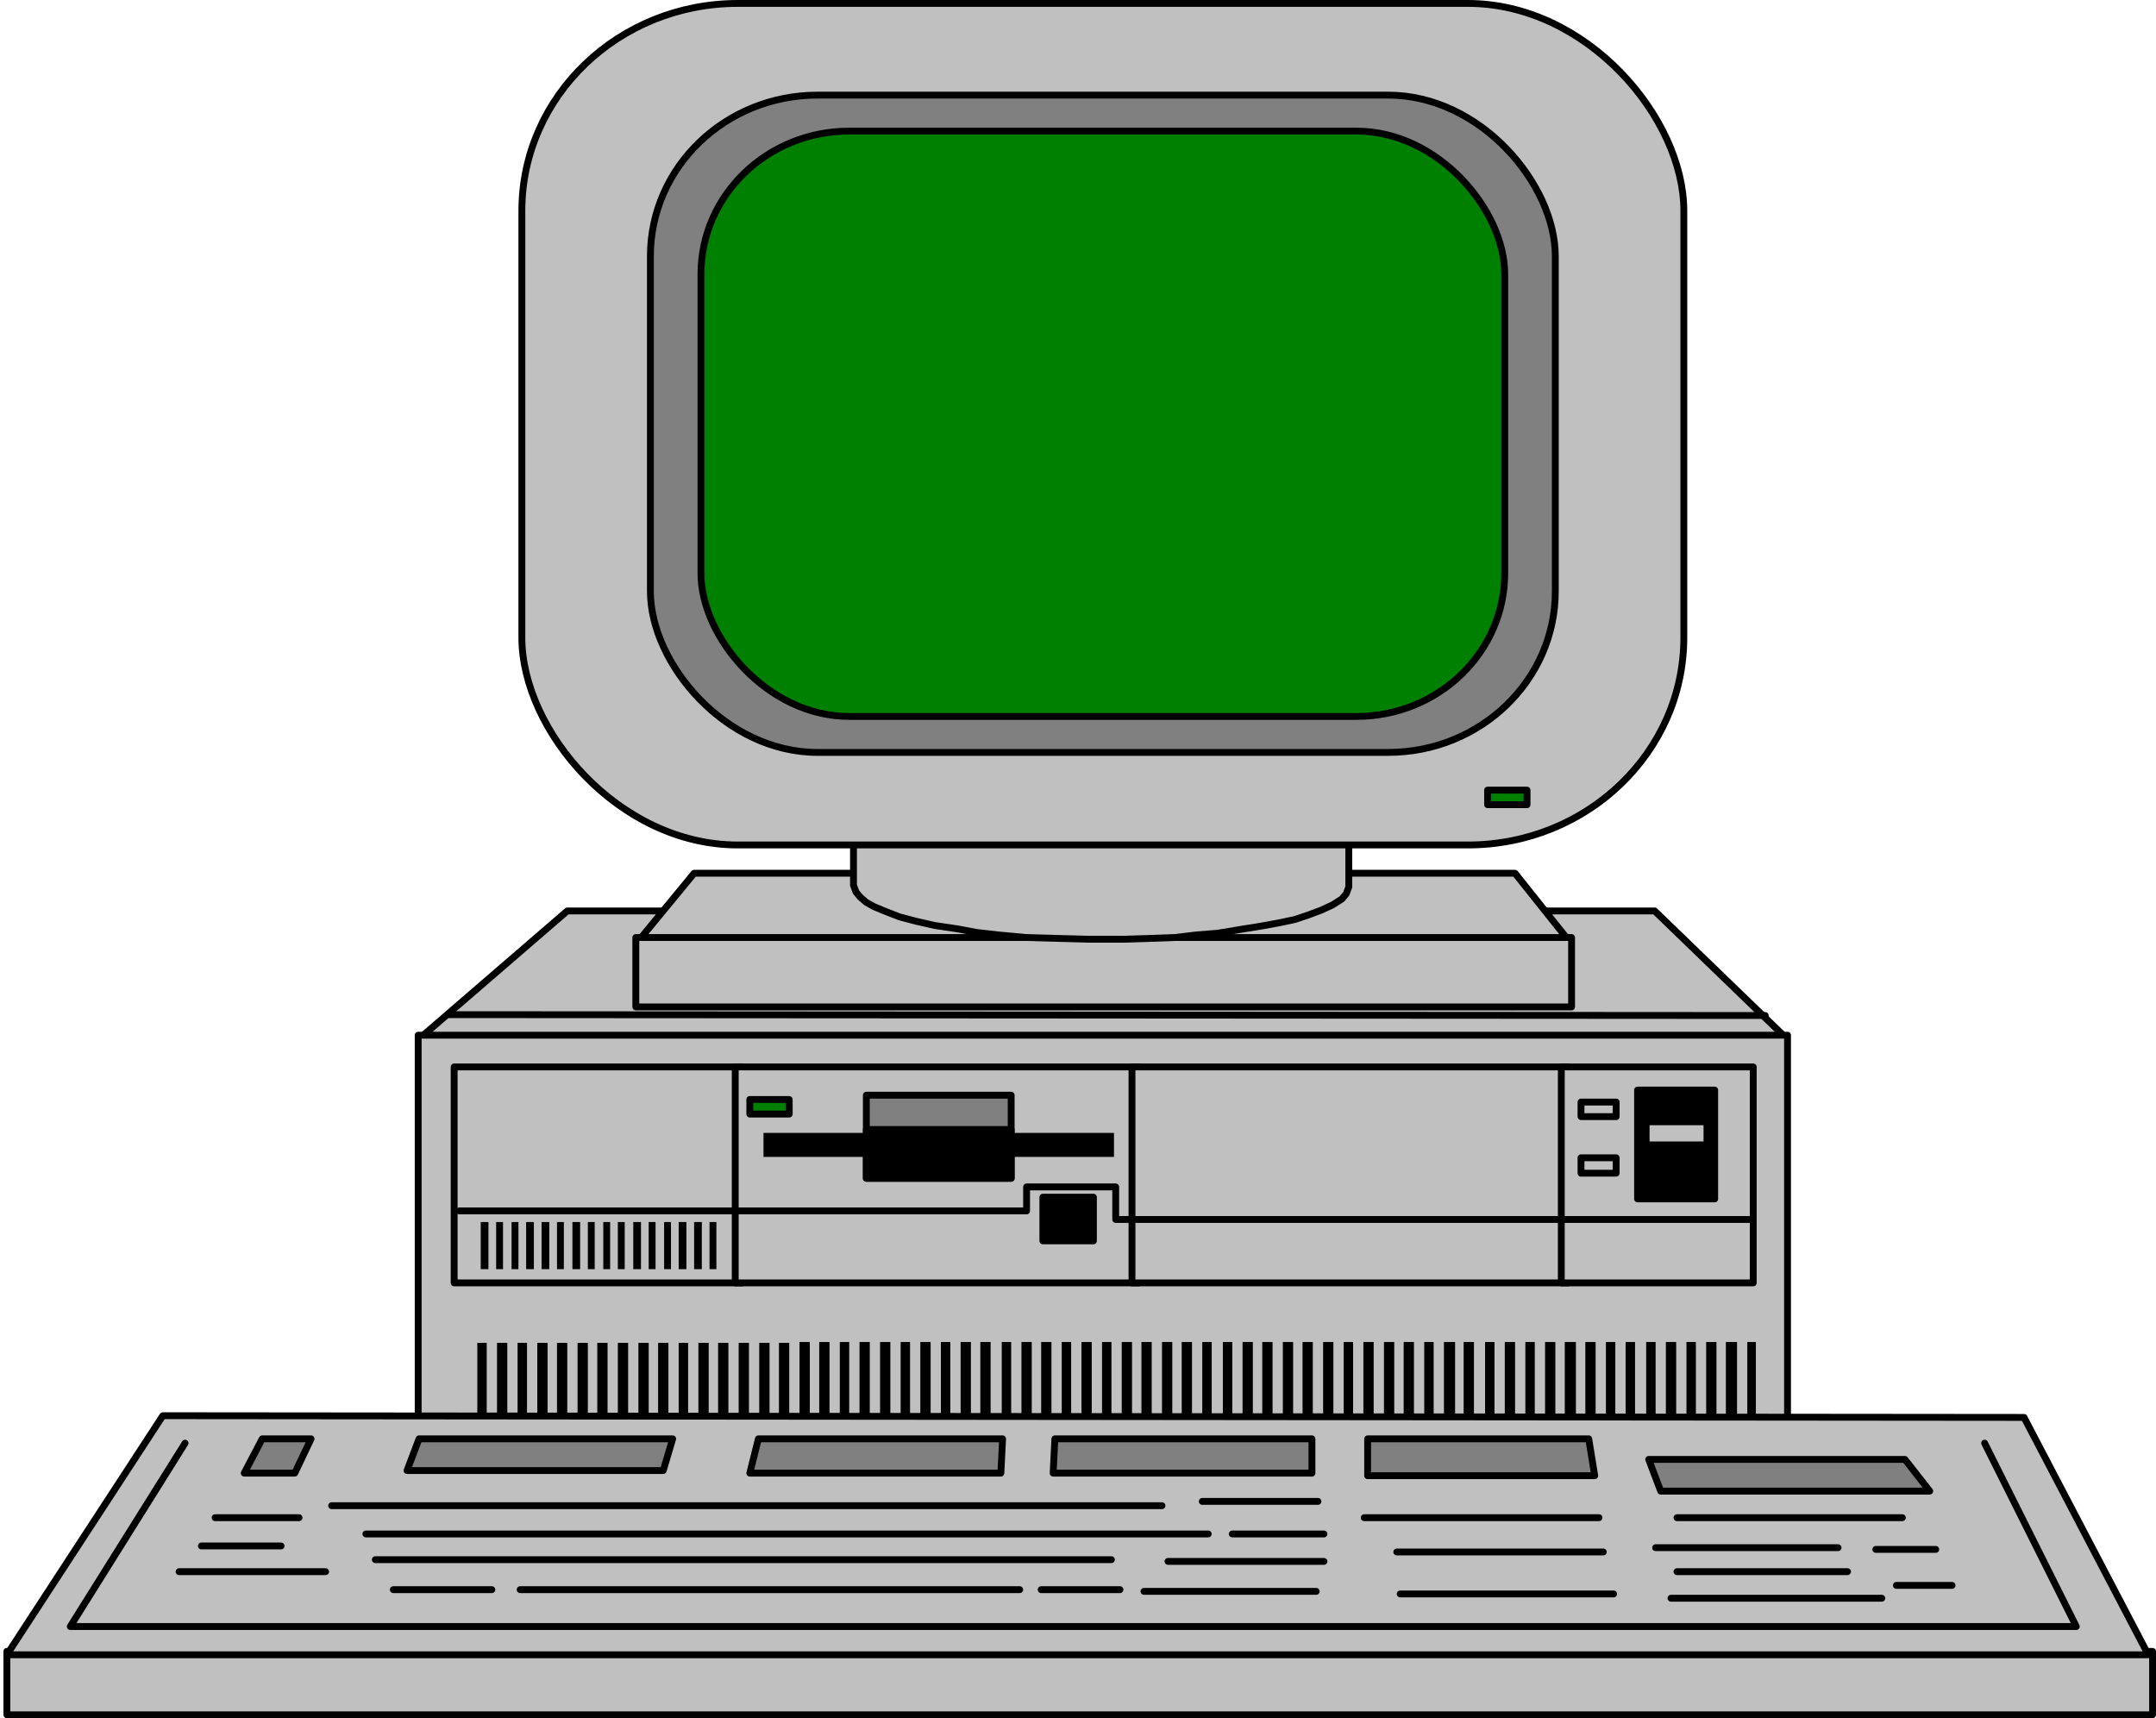 <svg xmlns="http://www.w3.org/2000/svg" fill-rule="evenodd" height="334.748" preserveAspectRatio="none" stroke-linecap="round" viewBox="0 0 2516 2005" width="420.063"><style>.brush1{fill:silver}.pen1{stroke:#000;stroke-width:8;stroke-linejoin:round}.brush2{fill:#000}.pen2{stroke:none}.brush3{fill:gray}.brush4{fill:green}</style><path class="pen1 brush1" d="M488 1208h1598v486H488zm6 0h1587l-150-145H662l-168 145z"/><path class="pen1" fill="none" d="m522 1184 1538 1"/><path class="pen2 brush2" d="M557 1567h11v102h-11v-102zm23 0h12v102h-12v-102zm24 0h11v102h-11v-102zm23 0h12v102h-12v-102zm23 0h12v102h-12v-102zm24 0h12v102h-12v-102zm23 0h12v102h-12v-102zm24 0h12v102h-12v-102zm24 0h12v102h-12v-102zm23 0h12v102h-12v-102zm24 0h11v102h-11v-102zm23 0h12v102h-12v-102zm23 0h12v102h-12v-102zm24 0h12v102h-12v-102zm24 0h12v102h-12v-102zm23 0h12v102h-12v-102zm24-1h12v103h-12v-103zm23 0h12v103h-12v-103zm24 0h11v103h-11v-103zm23 0h12v103h-12v-103zm24 0h12v103h-12v-103zm24 0h11v103h-11v-103zm23 0h12v103h-12v-103zm24 0h11v103h-11v-103zm23 0h12v103h-12v-103zm23 0h12v103h-12v-103zm25 0h11v103h-11v-103zm23 0h12v103h-12v-103zm23 0h12v103h-12v-103zm24 0h11v103h-11v-103zm23 0h12v103h-12v-103zm24 0h11v103h-11v-103zm23 0h12v103h-12v-103zm23 0h12v103h-12v-103zm24 0h12v103h-12v-103zm23 0h12v103h-12v-103zm24 0h11v103h-11v-103zm24 0h11v103h-11v-103zm23 0h12v103h-12v-103zm23 0h12v103h-12v-103zm24 0h12v103h-12v-103zm23 0h12v103h-12v-103zm24 0h12v103h-12v-103zm24 0h11v103h-11v-103zm23 0h12v103h-12v-103zm24 0h12v103h-12v-103zm23 0h12v103h-12v-103zm24 0h11v103h-11v-103zm23 0h13v103h-13v-103zm23 0h12v103h-12v-103zm25 0h11v103h-11v-103zm23 0h12v103h-12v-103zm24 0h11v103h-11v-103zm23 0h12v103h-12v-103zm23 0h13v103h-13v-103zm24 0h12v103h-12v-103zm24 0h11v103h-11v-103zm23 0h11v103h-11v-103zm24 0h11v103h-11v-103zm23 0h12v103h-12v-103zm24 0h11v103h-11v-103zm23 0h12v103h-12v-103zm23 0h13v103h-13v-103zm25 0h10v103h-10v-103z"/><path class="pen1 brush1" d="M530 1245h336v252H530z"/><path class="pen1 brush1" d="M858 1245h471v252H858z"/><path class="pen1 brush1" d="M1321 1245h509v252h-509z"/><path class="pen1 brush1" d="M1822 1245h224v252h-224z"/><path class="pen1 brush2" d="M1911 1272h90v127h-90z"/><path class="pen1 brush1" d="M1921 1309h71v27h-71zm-76-23h41v17h-41zm0 65h41v18h-41z"/><path class="pen1 brush3" d="M1011 1278h169v97h-169z"/><path class="pen1 brush2" d="M1011 1318h169v57h-169z"/><path class="pen2 brush2" d="M891 1322h409v28H891z"/><path class="pen1 brush4" d="M875 1283h46v17h-46z"/><path class="pen1 brush2" d="M1217 1397h59v51h-59z"/><path class="pen2 brush2" d="M561 1426h9v55h-9v-55zm18 0h8v55h-8v-55zm18 0h8v55h-8v-55zm17 0h9v55h-9v-55zm18 0h9v55h-9v-55zm18 0h8v55h-8v-55zm18 0h9v55h-9v-55zm18 0h8v55h-8v-55zm18 0h8v55h-8v-55zm17 0h8v55h-8v-55zm18 0h9v55h-9v-55zm18 0h8v55h-8v-55zm18 0h8v55h-8v-55zm17 0h9v55h-9v-55zm18 0h9v55h-9v-55zm18 0h8v55h-8v-55z"/><path class="pen1" fill="none" d="M536 1413h662v-28h104v38h741"/><path class="pen1 brush1" d="M8 1927h2504v74H8z"/><path class="pen1 brush1" d="M8 1931h2499l-145-277-2172-2L8 1931z"/><path class="pen1" fill="none" d="M216 1684 82 1898h2341l-107-214"/><path class="pen1 brush3" d="M306 1679h57l-19 40h-59l21-40zm183 0h296l-11 37H475l14-37zm396 0h285l-2 40H875l10-40zm346 0h300v40h-302l2-40zm365 0h258l7 43h-265v-43zm328 24h299l29 37h-314l-14-37z"/><path class="pen1" fill="none" d="M387 1757h969m-929 33h983m-972 30h859m-838 35h115m-323-84h98m-114 33h93m-119 30h171m227 21h583m213-103h135m-100 38h107m-182 32h182m-330 33h92m28 2h201m56-86h274m-236 40h241m-237 49h249m74-89h263m-288 35h213m-188 28h199m-206 31h246m-7-57h70m-46 42h65"/><path class="pen1 brush1" d="M745 1098h1086l-63-79H810l-65 79z"/><path class="pen1 brush1" d="M742 1094h1092v81H742z"/><path class="pen1 brush1" d="M996 1033v-81h578v83l-3 8-5 6-11 7-13 6-16 6-15 5-19 4-22 4-19 3-30 5-25 2-25 3-28 1-32 1h-41l-37-1-35-1-33-3-26-3-21-4-27-4-22-5-19-5-18-7-12-5-9-5-7-6-5-6-3-8z"/><rect class="pen1 brush1" height="982" rx="252" ry="242" width="1356" x="609" y="4"/><rect class="pen1 brush3" height="767" rx="195" ry="188" width="1056" x="759" y="111"/><rect class="pen1 brush4" height="683" rx="173" ry="167" width="938" x="818" y="153"/><path class="pen1 brush4" d="M1736 922h46v17h-46z"/></svg>
